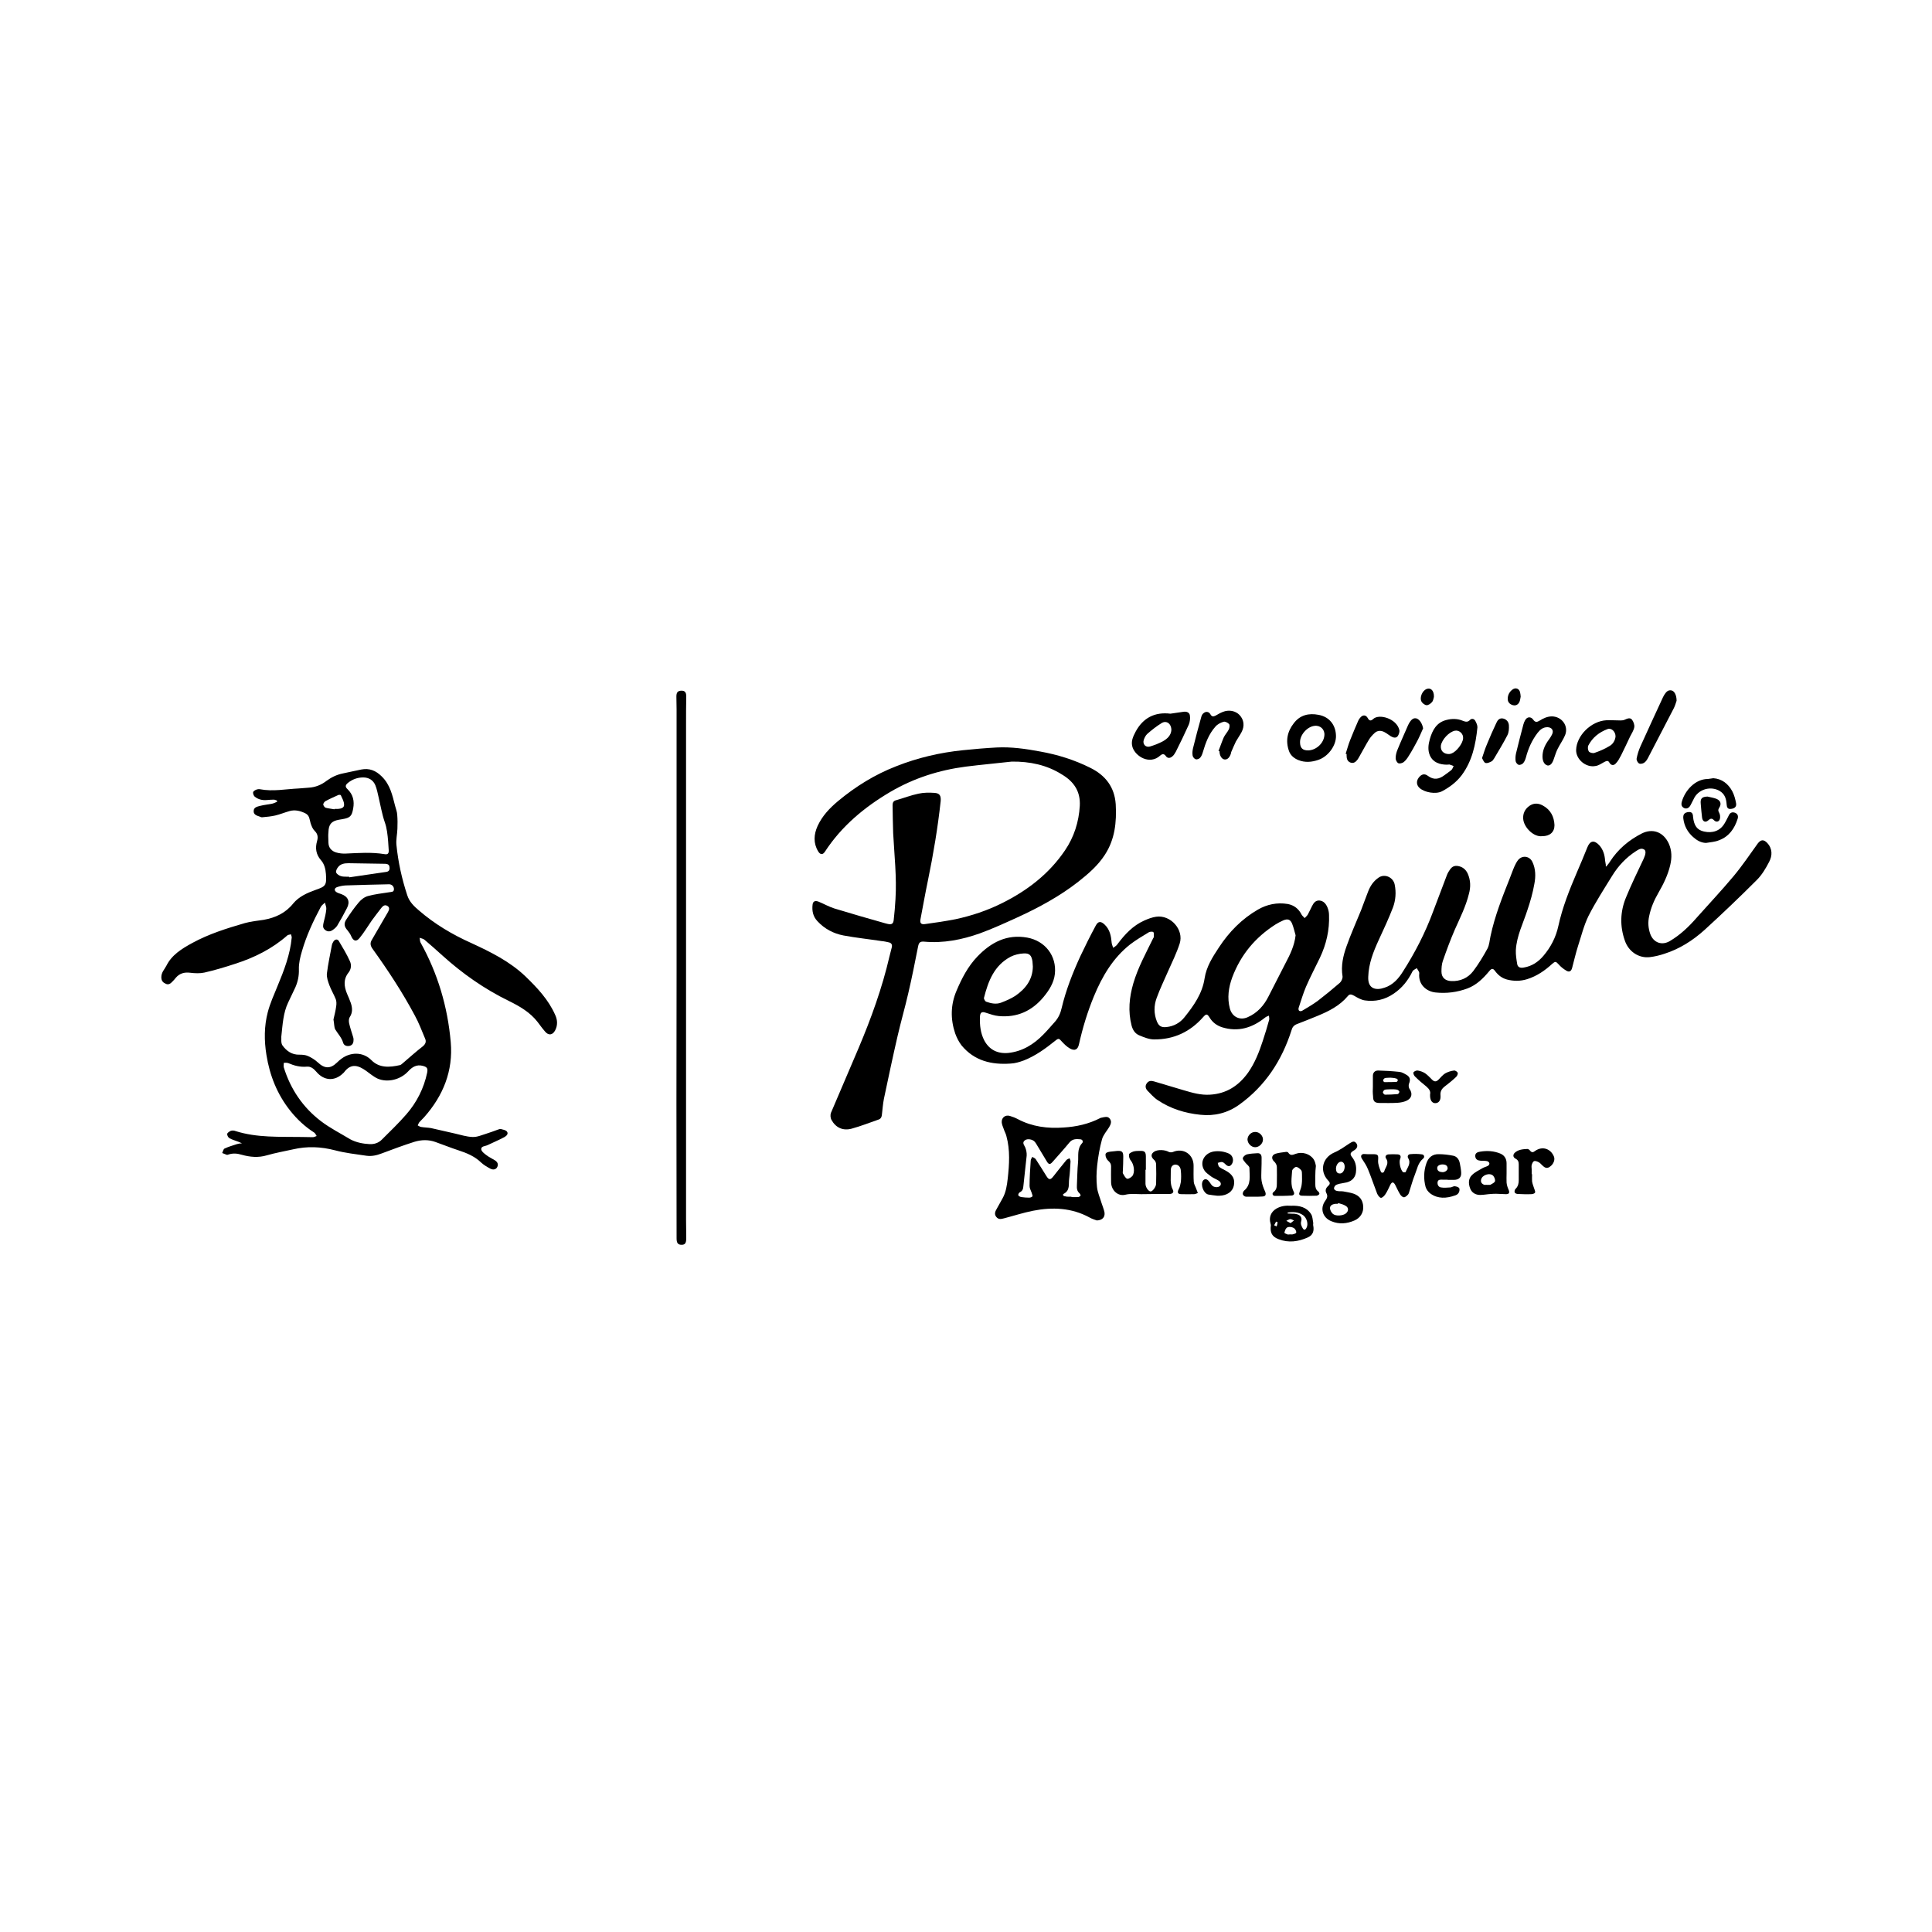 <?xml version="1.0" encoding="UTF-8"?>
<svg xmlns="http://www.w3.org/2000/svg" xmlns:xlink="http://www.w3.org/1999/xlink" version="1.1" id="Capa_1" x="0px" y="0px" width="1000px" height="1000px" viewBox="0 0 1000 1000" style="enable-background:new 0 0 1000 1000;" xml:space="preserve"> <g> <path d="M831.4,448.5c0.6-0.8,1.4-1.6,1.9-2.5c4.1-6.4,9.8-11.2,16.5-14.6c5.4-2.7,11-1,13.9,5.1c1.7,3.7,1.7,7.5,0.8,11.3 c-1.2,5.1-3.5,9.8-6.1,14.3c-2.2,3.8-3.9,7.7-4.8,12.1c-0.7,3.2-0.5,6.2,0.6,9.3c1.7,4.5,6,6,10.1,3.6c5.4-3.2,9.8-7.4,13.9-12.1 c6.4-7.2,13-14.2,19.1-21.5c4.5-5.4,8.4-11.2,12.5-16.9c1.6-2.1,3.1-2.2,4.9-0.3c2.8,3,2.7,6.6,1,9.8c-1.7,3.3-3.7,6.7-6.4,9.4 c-8.8,8.8-17.8,17.4-27,25.8c-6.1,5.5-13,9.9-20.9,12.4c-2.4,0.8-4.9,1.4-7.4,1.7c-5.8,0.7-11.1-2.9-13-8.6 c-2.6-7.4-2.4-14.8,0.5-22c2.8-6.9,6.1-13.6,9.3-20.4c1-2.2,1.3-4.1,0.2-4.7c-1.6-1-3,0.1-4.3,0.9c-5.1,3.3-9.2,7.7-12.3,12.8 c-4.2,6.8-8.6,13.6-12.2,20.7c-2.4,4.9-3.7,10.3-5.4,15.5c-1.2,3.8-2.1,7.7-3.1,11.5c-0.5,1.7-1.5,2.2-3,1.3c-1.5-0.9-2.9-2-4-3.3 c-1.4-1.5-1.7-1.6-3.3-0.2c-3.8,3.5-7.9,6.3-12.9,7.9c-3.5,1.1-7,1.1-10.5,0.2c-2.5-0.7-4.4-2.1-6-4.2c-1.2-1.7-1.9-1.7-3.2-0.1 c-3.1,3.7-6.5,7.1-11.2,8.9c-5.4,2-10.9,2.7-16.6,2.1c-4.6-0.5-9-4-8.4-9.9c0.1-0.8-0.8-1.8-1.3-2.7c-0.8,0.6-1.9,1-2.2,1.7 c-2.3,4.7-5.4,8.6-9.7,11.5c-4.5,3.1-9.6,4.3-15,3.5c-1.9-0.3-3.8-1.4-5.5-2.4c-1.3-0.7-2.3-1.1-3.3,0.2c-4.2,5-9.8,7.8-15.6,10.2 c-3.6,1.5-7.2,2.9-10.8,4.3c-1.5,0.6-2.3,1.6-2.7,3.1c-5,15.7-13.6,28.9-27.1,38.6c-6,4.3-12.9,6-20.1,5.2 c-7.9-0.8-15.4-3.1-22.1-7.6c-2-1.3-3.6-3.2-5.3-4.9c-1-1.1-1.3-2.5-0.3-3.8c0.9-1.3,2.1-1.4,3.6-1c5.3,1.6,10.5,3.1,15.8,4.7 c4.4,1.3,8.7,2.5,13.3,2.2c8.5-0.5,14.8-4.6,19.7-11.4c3.5-5,5.7-10.6,7.6-16.4c1.2-3.6,2.3-7.3,3.3-10.9c0.2-0.7-0.1-1.5-0.1-2.2 c-0.7,0.3-1.4,0.5-2,1c-6.6,5.3-13.9,7.6-22.3,5c-2.7-0.9-4.9-2.5-6.4-5c-1.3-2.1-1.8-2-3.4-0.2c-6.7,7.6-15.2,11.6-25.4,11.5 c-2.5,0-5.2-1.1-7.6-2.1c-2.2-0.9-3.4-2.8-4-5.1c-1.9-7.4-1.2-14.6,0.9-21.8c2.4-8.2,6.5-15.6,10.2-23.2c0.1-0.3,0.4-0.5,0.4-0.8 c0-0.8,0.2-1.9-0.2-2.5c-0.3-0.4-1.7-0.3-2.3,0c-3.3,2-6.7,4-9.7,6.3c-8.9,7-14.5,16.5-18.8,26.9c-3.3,8-5.8,16.2-7.7,24.7 c-0.6,2.9-2.2,3.7-4.7,2.3c-1.6-0.9-3-2.3-4.2-3.6c-1.4-1.6-1.7-1.8-3.3-0.5c-5.1,4.1-10.3,7.9-16.4,10.3c-2.2,0.8-4.5,1.5-6.8,1.6 c-9.9,0.7-18.8-1.4-25.4-9.4c-1.4-1.8-2.5-4-3.3-6.2c-2.5-7.4-2.4-14.9,0.7-22.1c2.7-6.4,5.9-12.6,10.8-17.7 c7-7.3,15.2-11.7,25.8-9.8c9.3,1.7,15.3,9.5,14.3,18.8c-0.5,4.6-3,8.5-5.9,12c-6,7.2-13.7,10.7-23.2,9.8c-2.1-0.2-4.2-0.9-6.3-1.6 c-2.5-0.9-3.3-0.4-3.4,2.3c-0.1,4.1,0.3,8.2,2.3,12c2.6,4.8,6.9,6.9,12.4,6.4c7.3-0.8,13.1-4.4,18.1-9.5c2.1-2.1,4-4.4,6-6.6 c1.8-2,2.9-4.4,3.5-7.1c2.2-9.3,5.7-18.2,9.7-26.9c2.5-5.3,5.1-10.5,7.9-15.7c1.3-2.5,2.7-2.5,4.7-0.6c2.7,2.6,3.3,5.9,3.6,9.4 c0.1,0.9,0.5,1.7,0.8,2.6c0.8-0.6,1.7-1.1,2.2-1.9c3.8-5.1,8-9.6,13.8-12.2c2-0.9,4.1-1.7,6.2-2c7.5-1.1,14.5,6.7,12.2,13.9 c-1.6,4.9-3.9,9.6-6,14.3c-2,4.6-4.2,9.1-5.9,13.8c-1.5,4-1.5,8.2,0.1,12.2c1,2.4,2.3,3.2,5,2.9c3.8-0.4,7-2.2,9.3-5.1 c4.8-6,9.2-12.2,10.4-20.1c0.9-6,4.1-11,7.4-16c5.3-8.1,11.9-14.8,20.2-19.6c4.7-2.7,9.9-3.8,15.4-2.9c3.3,0.6,5.7,2.5,7.2,5.5 c0.4,0.7,1.1,1.2,1.6,1.8c0.5-0.6,1.2-1.1,1.6-1.8c0.8-1.4,1.4-2.9,2.2-4.4c0.8-1.6,1.8-3,3.8-2.9c2.2,0.2,3.4,1.7,4.2,3.6 c0.5,1.2,0.8,2.6,0.8,3.9c0.3,7.8-1.4,15.1-4.7,22.1c-2.4,5-5,9.9-7.2,15c-1.5,3.5-2.6,7.3-3.8,10.9c-0.2,0.5-0.1,1.4,0.3,1.6 c0.3,0.3,1.2,0.2,1.6-0.1c2.7-1.6,5.4-3.2,7.9-5c3.9-3,7.8-6.2,11.5-9.4c0.8-0.7,1.5-2.3,1.4-3.3c-0.9-5.5,0.3-10.7,2.1-15.7 c2.2-6.3,5-12.4,7.5-18.6c1.3-3.3,2.4-6.6,3.7-9.8c1.1-2.8,2.7-5.2,5.3-7c3.2-2.3,7.7-0.2,8.4,3.6c0.8,4,0.5,8-0.9,11.8 c-2.2,5.7-4.8,11.3-7.4,16.9c-2.8,6.1-5.2,12.2-5.4,19c-0.3,6.3,4,7.2,8.5,5.6c4.3-1.4,7.2-4.7,9.5-8.4c6.2-9.7,11.5-20,15.5-30.8 c2.4-6.3,4.8-12.6,7.2-19c0.2-0.5,0.4-1,0.7-1.5c1.1-1.8,2.1-3.6,4.7-3.3c2.6,0.3,4.4,1.8,5.4,4c1.5,3.4,1.6,6.9,0.6,10.5 c-1.6,6.5-4.6,12.4-7.3,18.5c-2.3,5.3-4.3,10.7-6.2,16.2c-0.6,1.7-0.7,3.7-0.7,5.5c0,3.1,2,4.8,5.1,4.9c4.6,0.2,8.6-1.6,11.3-5.1 c2.8-3.7,5.2-7.7,7.4-11.7c1-1.9,1.1-4.3,1.6-6.5c2.2-10.4,6.1-20.2,10-30c0.8-2,1.5-4.1,2.4-6.1c0.5-1.1,1.1-2.3,1.9-3.3 c2.2-2.6,6-2,7.4,1.1c1.7,3.6,1.7,7.5,1,11.2c-0.8,4.6-2.1,9.2-3.6,13.6c-2.2,6.9-5.6,13.4-6,20.8c-0.1,2.4,0.3,4.8,0.7,7.2 c0.3,1.8,1.8,2.1,3.4,1.8c4.2-0.7,7.5-2.9,10.2-6.1c3.8-4.5,6.4-9.5,7.7-15.4c2.1-9.7,5.8-18.9,9.7-28c1.8-4.2,3.6-8.4,5.3-12.7 c1.4-3.5,3.5-3.9,6.1-1.2c2.1,2.3,2.9,5.1,3.1,8.1c0.1,0.8,0.3,1.6,0.4,2.3C831,448.4,831.2,448.5,831.4,448.5z M670.6,484.1 c-0.6-2-1-4-1.8-6c-0.9-2.2-2.3-2.7-4.6-1.7c-1.4,0.6-2.7,1.3-4,2.1c-10.5,6.7-18,15.7-22.4,27.4c-1.9,5.2-2.7,10.6-1.2,16.2 c1.2,4.3,5.2,6.2,9.2,4.4c5-2.2,8.4-6,10.8-10.8c2.9-5.7,5.9-11.5,8.8-17.2C667.8,494,670,489.4,670.6,484.1z M534.6,500.3 c-0.1-0.9-0.1-1.8-0.2-2.7c-0.5-3.1-1.5-4.3-4.6-4.1c-2.3,0.1-4.7,0.7-6.7,1.7c-8.5,4.5-11.6,12.6-13.8,21.3 c-0.1,0.6,0.6,1.8,1.2,2c2.5,0.9,5.1,1.4,7.6,0.5c2.6-1,5.2-2.1,7.5-3.6C530.8,511.8,534.5,507.1,534.6,500.3z"></path> <path d="M125,591.7c-0.6-0.3-1.2-0.6-1.8-0.8c-1.5-0.6-3.1-1-4.5-1.8c-0.6-0.4-1.2-1.5-1.1-2.2c0.1-0.6,1.2-1.3,1.9-1.6 c0.7-0.2,1.6-0.2,2.3,0.1c11.3,3.6,22.9,2.9,34.5,3.1c1.9,0,3.7,0.1,5.6,0.1c0.7,0,1.3-0.4,2-0.6c-0.4-0.6-0.7-1.4-1.3-1.8 c-4.7-3-8.8-6.8-12.3-11.2c-6.8-8.5-10.7-18.3-12.4-29c-1.2-7.4-1.2-14.9,0.7-22.1c1.2-4.6,3.2-9,5-13.4c3.4-8.2,6.6-16.4,7.4-25.3 c0-0.5-0.3-1.1-0.4-1.6c-0.6,0.2-1.4,0.2-1.8,0.5c-7.9,7-17.2,11.6-27.2,14.8c-5.2,1.7-10.5,3.3-15.8,4.5c-2.3,0.5-4.9,0.4-7.3,0.1 c-3.1-0.4-5.6,0.3-7.6,2.7c-0.5,0.7-1.1,1.3-1.7,1.9c-0.9,1-2,1.8-3.4,1.1c-1.4-0.6-2.3-1.5-2.3-3.4c0-2.5,1.6-4,2.6-5.9 c2.8-5.7,8.1-8.9,13.4-11.8c8.6-4.7,17.9-7.6,27.2-10.3c3.2-0.9,6.5-1.2,9.8-1.7c6.1-1.1,11.3-3.5,15.3-8.5 c2.9-3.5,7.1-5.4,11.3-6.9c5.5-1.9,6-2.4,5.6-8.3c-0.2-2.6-0.8-5.2-2.6-7.2c-2.6-3-3-6.3-2-9.8c0.6-2.1,0.4-3.8-1.3-5.4 c-1-1-1.5-2.4-2-3.8c-0.6-1.9-0.5-4.1-2.7-5.2c-2.6-1.3-5.4-2-8.2-1.2c-2.5,0.7-4.9,1.7-7.4,2.3c-2.2,0.5-4.4,0.7-6.6,0.9 c-0.5,0.1-1-0.1-1.4-0.3c-1.5-0.5-3.3-1-3.2-2.9c0-2,1.9-2.3,3.4-2.7c2-0.5,4.1-0.7,6.1-1.1c0.9-0.2,1.7-0.6,2.6-1 c0-0.2,0-0.4,0-0.6c-0.6-0.2-1.1-0.5-1.7-0.5c-1.2,0-2.4,0.1-3.6,0.2c-2.3,0.2-4.5-0.3-6.3-1.8c-0.5-0.5-0.9-1.5-0.8-2.2 c0.1-0.6,1-1.1,1.7-1.4c0.5-0.2,1.2-0.3,1.8-0.2c6.8,1.3,13.5-0.1,20.2-0.4c1.7-0.1,3.4-0.3,5.1-0.4c3.5-0.2,6.6-1.5,9.3-3.6 c2.6-1.9,5.4-3.2,8.5-3.8c3.1-0.6,6.2-1.4,9.4-2c4.2-0.8,7.5,0.5,10.6,3.6c4.4,4.3,5.5,9.8,6.9,15.2c0.4,1.5,1,3,1.1,4.6 c0.2,2.4,0.2,4.9,0.1,7.3c-0.1,2.8-0.8,5.7-0.5,8.4c0.9,8.9,2.8,17.5,5.6,26c1.1,3.4,3.5,5.7,6.1,7.9c8.1,7,17.2,12.4,27,16.8 c10,4.6,19.9,9.5,28,17.2c6.1,5.9,12,12.1,15.5,20.1c1.2,2.6,1.3,5.4-0.1,8c-1.3,2.4-3.4,2.7-5.2,0.5c-1.4-1.6-2.6-3.3-3.9-5 c-3.9-5-9.3-8.1-14.8-10.8c-12.7-6.2-24.1-14.2-34.6-23.7c-3-2.7-6-5.4-9.1-8c-0.6-0.5-1.6-0.7-2.5-1c0.2,0.8,0.1,1.8,0.5,2.5 c8.9,16,14,33.2,15.6,51.5c1.3,14.9-3.9,27.7-13.7,38.8c-0.8,0.9-1.7,1.7-2.5,2.6c-0.4,0.5-0.6,1.1-0.9,1.7 c0.6,0.3,1.1,0.7,1.7,0.8c1.7,0.3,3.5,0.3,5.2,0.6c4.1,0.9,8.2,1.9,12.3,2.8c3.1,0.7,6.1,1.7,9.2,1.8c2.4,0.1,4.8-1,7.1-1.7 c2-0.6,4-1.4,6-2.1c0.5-0.2,1.1-0.4,1.6-0.3c1.1,0.3,2.5,0.5,3.1,1.3c0.9,1.2-0.3,2.3-1.4,2.9c-2.8,1.5-5.7,2.7-8.6,4.1 c-1.2,0.6-3.5,0.5-3.3,2.2c0.1,1.1,1.7,2.3,2.8,3.1c1.3,1,2.9,1.7,4.3,2.6c1.2,0.8,1.9,1.9,1.2,3.4c-0.6,1.3-2.1,1.7-3.6,0.9 c-1.7-0.9-3.4-1.9-4.8-3.2c-3.3-3.2-7.4-4.9-11.7-6.3c-4-1.3-7.9-2.9-11.9-4.3c-3.6-1.3-7.3-1.2-10.9-0.1c-5.7,1.8-11.3,3.9-16.9,6 c-2.6,1-5.2,1.6-8,1.2c-5.4-0.8-10.9-1.4-16.2-2.8c-7.3-1.9-14.4-2.2-21.7-0.5c-4.5,1-9.1,1.8-13.6,3.1c-4.4,1.3-8.7,0.9-13-0.3 c-2.3-0.7-4.6-0.9-6.9-0.1c-0.3,0.1-0.6,0.2-0.9,0.1c-0.8-0.3-1.6-0.6-2.3-0.9c0.4-0.8,0.6-2,1.2-2.3c2.1-1,4.3-1.6,6.4-2.3 c0.7-0.2,1.4-0.3,2-0.4C124.9,592.1,125,591.9,125,591.7z M145.6,536.6c0.1,1-0.3,3.2,0.6,4.5c2.1,2.9,4.9,4.9,8.8,4.8 c1.5,0,3.1,0.1,4.4,0.7c1.8,0.8,3.6,1.9,5.1,3.3c3.5,3.3,6.5,3.4,9.9,0.1c0.8-0.8,1.7-1.6,2.6-2.2c4.3-3.1,10.7-3.6,15.2,0.9 c4.1,4.2,9.5,3.8,14.8,2.6c0.5-0.1,1-0.6,1.5-1c3.4-2.9,6.7-5.9,10.2-8.6c1.5-1.2,2.1-2.5,1.3-4.2c-1.7-4-3.2-8.1-5.3-11.9 c-6.4-12-13.9-23.4-21.8-34.4c-1.2-1.6-1.5-3.1-0.4-4.8c0.4-0.6,0.7-1.3,1.1-1.9c2.4-4.1,4.8-8.2,7.2-12.4c0.6-1.1,1.1-2.4-0.3-3.2 c-1.3-0.8-2.3,0-3.1,1c-1.7,2.2-3.4,4.4-5,6.6c-2.1,3-3.9,6.1-6.2,8.9c-1.7,2.2-3.3,1.8-4.4-0.8c-0.4-1-1.1-2-1.8-2.9 c-1.9-2.1-2.2-3.7-0.6-6c1.9-2.9,3.9-5.8,6.2-8.5c1.2-1.5,3-2.9,4.8-3.4c3.6-1,7.4-1.4,11.2-2c1.1-0.2,2.3,0,2.3-1.6 c0-1.4-1.1-2.5-2.5-2.5c-7.5,0.2-15.1,0.3-22.6,0.6c-1.5,0.1-3,0.4-4.4,0.9c-1.4,0.5-1.5,1.8-0.2,2.6c0.8,0.5,1.7,0.7,2.5,1 c3.5,1.3,4.6,3.9,2.9,7.2c-1.6,3.1-3.3,6.2-5.1,9.2c-0.6,0.9-1.6,1.7-2.5,2.3c-1.3,0.8-2.6,0.8-3.9-0.3c-1.2-1.1-0.9-2.3-0.6-3.7 c0.6-2.3,1.2-4.7,1.4-7c0.1-1-0.5-2.2-0.7-3.3c-0.8,0.8-1.8,1.4-2.2,2.3c-3.9,7.3-7.4,14.8-9.7,22.8c-0.9,3-1.7,6.3-1.6,9.4 c0.1,3.3-0.5,6.3-1.8,9.3c-1.2,2.7-2.6,5.3-3.8,8C146.6,524.3,146.3,530.1,145.6,536.6z M191.3,592.2c2.4,0.1,4.6-0.6,6.3-2.3 c4.3-4.3,8.7-8.5,12.7-13.1c5.4-6.2,9.1-13.5,10.8-21.6c0.4-2.2,0-2.9-2.2-3.5c-3.3-0.9-5.6,0.6-7.7,2.9 c-3.9,4.2-10.5,5.9-15.7,3.7c-2.2-1-4.1-2.7-6.1-4.1c-3.7-2.6-7.6-4.2-11.3,0.8c-0.1,0.1-0.2,0.3-0.4,0.4c-4.4,4.4-10,4.1-14-0.7 c-1.3-1.5-2.8-2.8-4.9-2.6c-3.4,0.3-6.5-0.5-9.5-1.8c-0.7-0.3-1.6-0.2-2.4-0.2c0,0.8-0.2,1.7,0,2.4c3.5,11.3,9.9,20.7,19.2,27.8 c4.7,3.6,10.1,6.3,15.2,9.4C184.5,591.4,187.9,592,191.3,592.2z M169.9,432.9C170,432.9,170,432.9,169.9,432.9 c0.1,1.1,0,2.3,0.1,3.4c0.1,2.5,1.6,4.2,3.9,4.9c1.6,0.5,3.5,0.7,5.2,0.6c6.6-0.3,13.3-0.8,19.9,0.3c1.7,0.3,2.3-0.3,2.2-2.1 c-0.1-1.5-0.2-3-0.3-4.5c-0.3-3.4-0.6-6.8-1.8-10.1c-1.4-4.1-2.1-8.4-3.1-12.6c-0.5-2.1-0.9-4.3-1.7-6.3c-1.1-2.7-3.4-4.1-6.3-4.1 c-3,0-5.7,1-8,2.9c-1.3,1.1-1.4,2-0.1,3.2c2.9,2.8,3.6,6.2,2.9,10c-0.7,4-1.6,4.8-5.6,5.5c-0.6,0.1-1.2,0.2-1.8,0.3 c-3.9,0.7-5.3,2.4-5.4,6.4C169.9,431.6,169.9,432.2,169.9,432.9z M180.7,453.8c0,0.1,0,0.2,0.1,0.3c6.4-0.9,12.8-1.9,19.1-2.8 c1.5-0.2,1.9-1.2,1.7-2.5c-0.1-1.3-1-1.6-2.1-1.7c-6.4-0.1-12.8-0.2-19.1-0.3c-2.1,0-4.1,0.3-5.4,2c-0.6,0.7-1.3,2.1-1,2.8 c0.3,0.8,1.5,1.6,2.5,1.9C177.8,453.9,179.3,453.7,180.7,453.8z M173.1,418.9c0-0.1,0-0.1,0-0.2c0.6,0,1.2,0,1.8,0 c1.6-0.1,3.3-0.6,3.2-2.2c0-1.7-1-3.3-1.7-4.9c-0.1-0.2-1-0.3-1.3-0.1c-2.2,1-4.5,2-6.7,3.2c-0.5,0.3-1.1,1.2-1.1,1.7 c0.1,0.6,0.7,1.5,1.3,1.7C170.1,418.5,171.6,418.6,173.1,418.9z"></path> <path d="M523.7,394.2c-7.9,0.9-15.9,1.6-23.8,2.6c-13.9,1.8-27,6-39.1,13.1c-13.4,7.9-25.2,17.7-33.8,30.9 c-1.1,1.7-2.4,1.7-3.5-0.1c-2.6-4.3-2.3-8.8-0.3-13.2c2.4-5.2,6.2-9.2,10.5-12.8c9.1-7.6,19.1-13.8,30.2-18.1 c11.1-4.4,22.7-7.1,34.6-8.3c5.8-0.6,11.6-1.1,17.3-1.4c7.7-0.4,15.2,0.7,22.7,2.1c8.9,1.6,17.6,4.3,25.8,8.4 c7.9,3.9,12.6,10,13.2,18.9c0.5,9.2-0.4,18.1-5.6,26.1c-3.6,5.6-8.6,9.9-13.8,14c-9.6,7.5-20.3,13.3-31.4,18.4 c-6.4,2.9-12.9,5.9-19.5,8.3c-9.3,3.3-18.9,5.2-28.8,4.3c-2.2-0.2-2.8,0.5-3.2,2.5c-1.6,8.1-3.2,16.2-5.1,24.3 c-1.7,7.4-3.8,14.6-5.5,22c-2.5,10.8-4.8,21.7-7.1,32.6c-0.5,2.6-0.7,5.3-1,7.9c-0.1,1.3-0.5,2.4-1.8,2.8 c-4.6,1.6-9.2,3.4-13.9,4.7c-4.5,1.2-8.2-0.5-10.4-4.5c-0.6-1-0.7-2.7-0.3-3.7c4.7-11.2,9.6-22.3,14.3-33.5 c6.5-15.4,12.2-31.1,16-47.5c0.4-1.6,0.8-3.2,1.2-4.7c0.3-1.3-0.2-2.2-1.4-2.5c-1.3-0.3-2.6-0.6-3.9-0.7c-6.6-1-13.2-1.7-19.7-2.9 c-5.2-1-9.8-3.4-13.5-7.4c-2.3-2.4-2.9-5.4-2.5-8.6c0.2-1.7,1.3-2.2,3.1-1.5c2.7,1.1,5.3,2.6,8.1,3.5c8.8,2.7,17.6,5.2,26.4,7.7 c0.4,0.1,0.8,0.2,1.2,0.3c2.1,0.5,3,0,3.2-2.2c0.4-3.5,0.7-7.1,0.9-10.6c0.7-11.4-0.6-22.8-1.2-34.2c-0.2-4.8-0.2-9.7-0.3-14.5 c0-1.3,0.5-2.2,1.8-2.5c3.9-1.1,7.7-2.6,11.6-3.4c2.7-0.6,5.6-0.6,8.4-0.4c2.6,0.2,3.3,1.5,3.1,4.2c-1.5,13.8-3.8,27.5-6.6,41.1 c-1.4,6.7-2.6,13.5-3.9,20.3c-0.3,1.8,0.4,2.6,2.4,2.3c5.3-0.7,10.5-1.5,15.7-2.5c8.4-1.8,16.5-4.5,24.3-8.4 c13-6.5,24.2-15.1,32.4-27.2c4.7-6.9,7.2-14.7,7.7-23.1c0.4-7.4-3-12.5-9.2-16.2C541.8,395.9,533,394.1,523.7,394.2z"></path> <path d="M567.7,631.7c-0.8-0.3-2.3-0.7-3.7-1.5c-9.3-5.1-19.3-5.5-29.4-3.5c-5,1-9.9,2.6-14.9,3.9c-1.5,0.4-2.9,0.7-4-0.7 c-1.2-1.4-0.6-2.9,0.2-4.2c1-1.8,2-3.6,3-5.4c1.8-3.2,2.3-6.8,2.7-10.3c0.8-7.3,1.3-14.7-0.7-22c-0.3-1.3-1-2.4-1.4-3.7 c-0.4-1.1-0.9-2.2-1-3.3c-0.2-2.5,1.8-4.1,4.2-3.4c1.4,0.4,2.9,1,4.2,1.7c7.4,3.9,15.4,4.9,23.6,4.3c6.6-0.4,13-1.8,19-4.9 c0.2-0.1,0.4-0.2,0.7-0.2c1.5-0.3,3.1-0.9,4.2,0.5c1.2,1.5,0.5,3-0.3,4.4c-1.3,2.1-3.1,4.1-3.7,6.3c-1.2,4.4-2,8.9-2.5,13.5 c-0.4,3.7-0.5,7.5-0.1,11.2c0.3,2.8,1.5,5.4,2.3,8.1c0.5,1.7,1.3,3.4,1.6,5.1C572,630.1,570.5,631.6,567.7,631.7z M554.6,619.4 c0,0.1,0,0.2,0,0.2c1.1,0,2.3,0.1,3.4,0c0.5,0,1-0.4,1.3-0.7c0.1-0.2-0.2-0.9-0.5-1.2c-1.3-1.1-1.5-2.5-1.4-4.1 c0.2-4,0.2-8.1,0.6-12.1c0.3-3.3-0.6-6.9,2.1-9.8c0.7-0.7,0.3-1.9-0.9-2c-2.1-0.2-4.1-0.3-5.7,1.7c-2.8,3.4-5.8,6.7-8.7,10 c-1.3,1.5-2,1.4-3-0.3c-1.6-2.6-3.1-5.2-4.7-7.8c-0.5-0.8-0.9-1.6-1.5-2.3c-1.1-1.3-3.8-1.8-5.1-0.8c-1.7,1.3-0.3,2.5,0.2,3.8 c0.5,1.3,0.8,2.8,0.7,4.2c-0.5,5.2-1.2,10.4-1.7,15.7c-0.1,1.4-0.4,2.5-1.8,3.2c-0.5,0.2-1,1.1-0.8,1.6c0.1,0.4,1,0.8,1.5,0.9 c1.4,0.2,2.8,0.3,4.1,0.3c0.6,0,1.5-0.3,1.7-0.7c0.2-0.4-0.3-1.2-0.4-1.8c-0.4-1.2-1.1-2.3-1.1-3.5c0-4.4,0.3-8.8,0.6-13.2 c0-0.6,0.5-1.2,0.8-1.9c0.6,0.4,1.4,0.6,1.8,1.2c1.9,2.9,3.7,5.8,5.5,8.7c1.3,2.1,2.1,2.1,3.6,0.2c2.2-2.8,4.5-5.7,6.8-8.5 c0.4-0.4,1.1-0.6,1.6-0.9c0.2,0.6,0.6,1.2,0.5,1.8c-0.2,3-0.3,5.9-0.7,8.8c-0.4,2.8,0.6,6-2.8,7.8c-0.9,0.5-0.1,1.3,0.7,1.3 C552.2,619.5,553.4,619.4,554.6,619.4z"></path> <path d="M350.2,500.8c0-44.5,0-89,0-133.6c0-2.2-0.1-4.5-0.1-6.7c0-2.1,0.7-3,2.7-3c1.7,0,2.4,0.9,2.4,2.9 c-0.1,4.8-0.1,9.7-0.1,14.5c0,85.5,0,170.9,0,256.4c0,3.2,0.1,6.4,0.1,9.6c0,2.5-0.6,3.4-2.4,3.4c-1.9,0-2.6-0.9-2.6-3.3 C350.1,594.3,350.1,547.5,350.2,500.8C350.1,500.8,350.2,500.8,350.2,500.8z"></path> <path d="M592.9,605.5c0,2.4,0,4.8,0,7.2c0,1.8,1.5,3.9,2.6,4c1,0.1,2.9-2.4,2.9-4c0.1-3.4,0.1-6.8,0-10.1c0-0.8-0.5-1.9-1.2-2.4 c-1.5-1.4-1.6-2.9,0.2-4.1c1.8-1.2,5.6-1,7.5,0.1c0.5,0.3,1.5,0.3,2.1,0.1c5.5-2.4,10.9,1.2,10.8,7.2c0,2.8-0.1,5.6,0.1,8.3 c0.1,1.2,0.9,2.4,1.3,3.6c0.3,0.7,0.5,1.4,0.8,2.1c-0.6,0.2-1.3,0.6-1.9,0.6c-2.2,0.1-4.3,0-6.5,0c-2,0-2.4-0.8-1.5-2.6 c0.6-1.1,0.9-2.5,1.1-3.7c0.2-1.9,0.2-3.9,0-5.8c-0.1-2-1.3-3.2-2.8-3.2c-1.5,0-2.5,1.2-2.4,3.2c0.1,3.3-0.6,6.8,1.1,9.9 c0.6,1.2-0.2,2.1-1.8,2.1c-2.1,0.1-4.1,0-6.2,0c-2.8,0-5.6,0.1-8.4,0.1c-2.8,0-5.5-0.4-8.3,0.3c-3.8,0.9-7.2-2.3-7.3-6.4 c-0.1-2.8,0-5.6,0-8.3c0-1.3-0.5-2-1.5-2.9c-0.8-0.7-1.4-2-1.4-3c-0.1-1.3,1.3-1.5,2.4-1.7c1.3-0.1,2.5-0.3,3.8-0.4 c2.4-0.1,3,0.5,3,3c0,2.4-0.1,4.8-0.2,7.2c0,0.5-0.2,1.2,0.1,1.6c0.6,1,1.2,2.3,2.1,2.6c0.7,0.2,2.1-0.7,2.7-1.4 c1.5-2,0.8-6.1-0.8-8c-0.7-0.8-1.1-2.2-0.9-3.2c0.1-0.6,1.4-1.2,2.3-1.5c1.1-0.3,2.3-0.3,3.4-0.3c2.4-0.1,3,0.6,3,3 c0,2.2,0,4.5,0,6.7C593,605.5,593,605.5,592.9,605.5z"></path> <path d="M748.7,395.8c-3.4-0.1-6.9-1-8.6-4.8c-1.2-2.8-0.8-5.7,0-8.5c1.3-4.5,3.4-8.5,8.4-9.8c2.9-0.8,5.9-0.8,8.7,0.4 c1.3,0.5,2.5,0.8,3.6-0.4c0.9-1,2.2-0.7,2.8,0.4c0.6,1.1,1.2,2.4,1.1,3.5c-0.9,8.8-2.7,17.3-8.1,24.6c-2.7,3.6-6.3,6.3-10.3,8.4 c-3.2,1.6-9,0.6-11.6-1.8c-1.5-1.4-1.7-3.4-0.5-5.1c1.4-2,3.1-2.5,4.9-1.1c3.1,2.3,5.8,1.7,8.6-0.4c1.2-0.9,2.4-1.7,3.5-2.6 c0.6-0.5,0.8-1.4,1.2-2.1c-0.7-0.3-1.5-0.6-2.2-0.8C749.9,395.7,749.5,395.8,748.7,395.8z M750,390.3c0.2,0,0.8-0.1,1.3-0.3 c2.5-0.9,5.9-5.2,6-7.9c0.2-2.3-2-4.3-4.2-3.9c-3.1,0.6-6.8,4.6-7.3,7.7C745.5,388.5,747.1,390.3,750,390.3z"></path> <path d="M694.9,616.6c1.9,0.4,3.8,0.6,5.6,1.2c3.2,1.1,4.9,3.3,5.1,6.7c0.2,3.1-1.5,5.9-4.5,7.2c-3.9,1.7-7.9,2.1-12,0.4 c-4.5-1.8-6-6.6-3.2-10.5c1-1.4,1.5-2.5,0.6-4.1c-0.7-1.4-0.2-2.6,0.9-3.6c1.1-1,1.2-1.7,0.1-2.8c-4.7-5-3.1-11.9,3.2-14.6 c2.8-1.2,5.4-3.1,8-4.8c1.2-0.7,2.2-1.4,3.3,0c0.9,1.2,0.6,2.5-0.8,3.5c-0.2,0.2-0.5,0.3-0.8,0.5c-1.6,1.1-1.7,1.7-0.6,3.2 c1.7,2.1,2.3,4.5,2.1,7.1c-0.1,3.1-1.8,5.2-4.8,6c-1.2,0.3-2.5,0.4-3.7,0.7c-0.7,0.2-1.6,0.4-2.1,0.8c-0.5,0.4-0.9,1.2-0.8,1.8 c0.1,0.4,0.8,1,1.4,1.1c0.9,0.2,1.8,0.2,2.7,0.2C694.9,616.8,694.9,616.7,694.9,616.6z M692.6,622.7c0,0.1-0.1,0.2-0.1,0.4 c-0.5,0-1,0-1.4,0c-1.4,0.2-2.7,0.8-2.7,2.2c0,1,0.7,2.3,1.5,3c1.5,1.3,5.3,1,6.8-0.3c1.4-1.2,1.4-2.9-0.1-3.8 C695.4,623.4,694,623.1,692.6,622.7z M696,603.9c0-1.6-0.8-2.6-1.9-2.6c-1.4,0-2.7,1.9-2.6,3.8c0.1,1.3,0.5,2.3,2,2.3 C694.8,607.5,696,605.8,696,603.9z"></path> <path d="M605.8,369.4c2.3-0.3,4.6-0.7,6.9-1c1.6-0.2,3,0.4,3.2,2c0.2,1.5,0,3.3-0.6,4.7c-2.1,4.7-4.4,9.4-6.7,14 c-0.5,0.9-1.1,1.9-1.9,2.5c-1.1,0.9-2.4,1-3.3-0.3c-0.9-1.3-1.9-1.1-2.9-0.2c-5.4,4.9-12.7,0.5-14.3-4.3c-1-3,0.3-5.6,1.6-8.1 C591.6,371.6,597.7,368.4,605.8,369.4z M606.3,377.9c0-3.4-2.6-5.2-5.1-3.6c-2.6,1.6-5,3.5-7.3,5.5c-0.9,0.8-1.5,2-1.9,3.2 c-0.7,2.2,1,4,3.2,3.4c2.3-0.7,4.6-1.6,6.7-2.7C604.2,382.4,606.1,380.6,606.3,377.9z"></path> <path d="M815.8,388.2c0.2-7.5,7.8-15,15.7-15.4c2.5-0.1,4.9,0.1,7.4,0.1c0.7,0,1.5-0.1,2.1-0.4c1.3-0.6,2.8-1.2,3.7,0 c0.8,1,1.4,2.7,1.2,3.9c-0.3,1.7-1.4,3.3-2.2,4.9c-1.5,3.2-3,6.4-4.6,9.6c-0.8,1.5-1.6,3.1-2.8,4.3c-1,1.1-2.4,1.1-3.3-0.5 c-0.7-1.3-1.6-0.8-2.6-0.3c-1.5,0.8-3,1.9-4.7,2.1C820.8,397.4,815.7,393,815.8,388.2z M836.2,381.2c0-2.6-2.2-4.6-4.2-3.8 c-4.3,1.6-7.8,4.4-9.9,8.5c-0.4,0.8-0.2,2.4,0.3,3.1c0.5,0.6,2.1,1,2.9,0.7c2.6-0.9,5.2-2,7.5-3.4 C834.8,385.3,836,383.3,836.2,381.2z"></path> <path d="M709.1,597.4c0.4,0,0.8,0,1.3,0c3,0,3.1,0.4,2.9,3.3c-0.1,1.9,0.7,3.9,1.4,5.7c0.4,1,1.6,0.6,1.8-0.2 c0.6-2.1,2.7-4,0.9-6.6c-0.7-1.1,0.1-2,1.3-2.1c1.6-0.1,3.1-0.1,4.7,0c1.5,0.1,1.9,1,1.3,2.4c-0.7,1.6,0.2,5.7,1.5,6.8 c0.3,0.2,1.4,0.1,1.4-0.1c0.8-2.3,2.9-4.3,1.3-7.1c-0.6-1-0.1-2,1-2.1c2-0.2,4.1-0.2,6.1,0.1c1.1,0.1,1.6,1.4,0.6,2.2 c-2.7,2.2-3.1,5.5-4.3,8.4c-1.1,2.7-1.8,5.5-2.7,8.2c-0.2,0.7-0.4,1.5-0.8,2c-0.6,0.6-1.4,1.4-2.1,1.4c-0.7,0-1.6-0.8-2-1.5 c-1-1.6-1.7-3.3-2.6-5c-0.9-1.6-1.7-1.5-2.5,0.1c-0.8,1.6-1.5,3.3-2.5,4.8c-0.5,0.8-1.6,1.9-2.3,1.9c-0.8-0.1-1.6-1.3-2-2.2 c-1.6-4.1-3-8.4-4.7-12.5c-0.8-2-2-3.8-3.2-5.6c-0.7-1.1-0.5-2.2,0.9-2.4C706.9,597.3,708,597.5,709.1,597.4 C709.1,597.4,709.1,597.4,709.1,597.4z"></path> <path d="M680.8,608.5c0,1.5,0,3,0,4.5c0,1.5,0.2,2.7,1.5,3.7c0.4,0.3,0.7,1.1,0.6,1.3c-0.2,0.4-0.9,0.8-1.4,0.9 c-2.5,0.1-5.1,0.1-7.6,0c-1.5-0.1-1.7-0.8-1.2-2c0.5-1.4,1-2.8,1.1-4.2c0.2-1.5,0.1-3.1,0.1-4.7c0-0.8,0-1.8-0.4-2.3 c-0.7-0.8-1.8-1.7-2.6-1.7c-0.7,0-2,1.2-2.1,2c-0.2,3.6-1,7.3,0.8,10.8c0.6,1.1,0.1,1.9-1,2c-2.9,0.2-5.8,0.2-8.7,0.2 c-1.2,0-1.7-1.3-0.7-2c1.6-1.2,1.7-2.8,1.7-4.5c0-2.8,0.1-5.7,0-8.5c0-0.9-0.6-2-1.2-2.6c-1.7-1.4-1.7-3.4,0.4-4.2 c1.8-0.6,3.8-0.7,5.7-1c0.3,0,0.8,0.1,1,0.4c1.1,1.7,2.3,1.2,3.9,0.6c3.3-1.2,7.3,0,9.2,2.8c0.7,1,1,2.3,1.2,3.5 C680.9,605.1,680.8,606.8,680.8,608.5C680.8,608.5,680.8,608.5,680.8,608.5z"></path> <path d="M691.5,380.9c0.1,5.1-4.1,10.7-9.1,12.4c-3.5,1.2-6.9,1.5-10.4,0.1c-2.2-0.9-4-2.4-4.8-4.6c-1.9-5.3-0.9-10.2,2.5-14.5 c3.2-4.2,7.7-5.3,12.8-4.3C688,371,691.4,375.2,691.5,380.9z M672.9,384.2c0,3,1.4,4.3,4.4,4.2c4.1-0.2,7.9-3.8,8.2-7.8 c0.3-3-2.1-5.3-5.1-4.9C676.6,376.1,672.8,380.4,672.9,384.2z"></path> <path d="M630.7,388.7c0.9-2.3,1.7-4.7,2.7-7c0.7-1.5,1.9-2.7,2.6-4.1c0.4-0.8,0.6-2.2,0.2-2.8c-0.6-0.7-2.1-1.5-2.9-1.2 c-1.5,0.4-3.2,1.3-4.2,2.5c-3.4,3.8-5.1,8.4-6.5,13.2c-0.3,1-0.7,2.1-1.4,2.9c-0.5,0.6-1.7,1-2.3,0.8c-0.7-0.2-1.5-1.2-1.6-1.9 c-0.2-1.2-0.1-2.5,0.2-3.8c1.3-5.4,2.8-10.9,4.3-16.3c0.2-0.7,0.6-1.5,1.2-1.9c1.2-1,2.7-0.8,3.5,0.6c0.7,1.3,1.5,1.3,2.7,0.7 c1.2-0.7,2.4-1.4,3.7-1.9c3.1-1.3,6.6-0.6,8.7,1.6c2.3,2.5,2.7,5.7,1,8.9c-0.9,1.7-2,3.2-2.9,4.8c-0.9,1.8-1.6,3.6-2.4,5.4 c-0.1,0.2-0.1,0.4-0.1,0.5c-0.6,2.3-1.9,3.6-3.4,3.4c-1.5-0.2-2.6-2.1-2.6-4.3C631,388.8,630.8,388.8,630.7,388.7z"></path> <path d="M798.4,391.6c0-2.9,1-5.4,2.6-7.8c0.9-1.2,1.8-2.5,2.4-3.8c0.9-1.9-0.2-3.5-2.3-3.6c-2.4-0.1-4,1.3-5.3,3 c-2.9,3.8-4.8,8.1-6,12.7c-0.3,1-0.7,2.1-1.4,2.9c-0.5,0.6-1.6,1-2.3,0.9c-0.7-0.2-1.5-1.2-1.6-1.9c-0.2-1.3-0.1-2.8,0.2-4.1 c1.2-5,2.5-10,3.8-14.9c0.2-0.8,0.5-1.5,0.9-2.2c1-1.9,3-2,4.2-0.3c1,1.5,2,1.3,3.3,0.5c1.9-1.2,4-2.2,6.4-2.2 c5.1,0.1,8.7,4.9,6.8,9.7c-1,2.4-2.6,4.6-3.8,7c-0.8,1.5-1.3,3.2-1.9,4.9c0,0.1-0.1,0.2-0.1,0.3c-0.8,2.5-1.9,3.7-3.3,3.5 C799.4,395.8,798.4,394.1,798.4,391.6z"></path> <path d="M779.8,607.4c0,1.6-0.1,3.1,0,4.7c0.1,1.2,0.5,2.5,1,3.6c0.7,1.6,0.4,2.4-1.3,2.4c-1.7,0-3.4-0.2-5-0.2 c-0.9,0-1.9,0-2.8,0.1c-1.9,0.1-3.7,0.5-5.6,0.5c-2.4,0-4.4-1.2-5.2-3.5c-0.9-2.4-0.9-5,1-6.8c1.5-1.5,3.6-2.5,5.5-3.6 c0.9-0.5,1.9-0.7,2.8-1.2c0.4-0.2,0.8-0.9,0.7-1.3c-0.1-0.5-0.7-1-1.2-1.1c-1-0.2-2.2-0.2-3.2-0.2c-1.4-0.1-2.7-0.5-2.9-2.2 c-0.2-1.8,1.2-2.3,2.5-2.5c3.6-0.6,7.1-0.4,10.5,1c2.1,0.9,3.2,2.7,3.2,5C779.8,603.9,779.8,605.6,779.8,607.4 C779.8,607.4,779.8,607.4,779.8,607.4z M769.6,613.3c1-0.1,1.5,0.1,1.9-0.1c0.9-0.5,2.1-1.1,2.3-1.8c0.2-0.8-0.3-2.1-0.9-2.8 c-1.7-1.8-5.8-0.5-6.3,2c-0.3,1.4,0.5,2.3,1.8,2.7C768.8,613.3,769.5,613.2,769.6,613.3z"></path> <path d="M749.3,610.6c-0.9,0-1.8,0-2.7,0c-1,0-2.2-0.2-2.5,1.2c-0.2,1.3,0.4,2.6,1.7,2.8c1.6,0.3,3.3,0.1,5,0 c0.8-0.1,1.5-0.7,2.2-0.6c0.8,0.1,1.9,0.4,2.3,1c0.3,0.6,0.1,1.8-0.3,2.4c-0.4,0.7-1.2,1.2-2,1.4c-4.3,1.5-8.7,1.8-12.6-1 c-1.1-0.8-2.1-2.1-2.5-3.4c-1.1-4.1-1-8.3,0.4-12.3c1-3,3.2-4.8,6.4-4.7c2.5,0,5,0.3,7.5,0.8c1.9,0.4,3,1.9,3.4,3.9 c0.3,1.5,0.6,3.1,0.7,4.7c0.2,2.6-1.2,3.9-3.8,3.9c-1,0-2.1,0-3.1,0C749.3,610.7,749.3,610.7,749.3,610.6z M746.8,602.7 c-1.8,0-3,0.8-2.9,2c0.1,1.5,1.3,1.9,2.6,2c1.5,0.1,2.9-1,2.8-2.2C749,602.9,747.8,602.8,746.8,602.7z"></path> <path d="M668.2,624.1c4.4-0.2,8.1,0.7,10.4,4.3c0.8,1.2,0.8,2.9,1.1,4.4c0.1,0.5-0.1,1,0,1.4c0.6,2.9-0.1,5.1-2.8,6.3 c-4.9,2.2-10,2.9-15.1,0.9c-3.5-1.3-4.5-3.5-4-7.2c0-0.3-0.1-0.7-0.2-1c-0.9-3.1,0.2-5.9,3-7.6C663,624.2,665.6,623.9,668.2,624.1z M666.5,627.6c0,0.2,0,0.3,0,0.5c0.7,0,1.4,0.1,2.1,0.1c0.8,0,1.6,0,2.3,0.2c2,0.3,3.2,1.8,2.6,3.7c-0.4,1.4,0.1,2.4,0.7,3.5 c0.7,1.2,1.3,1.2,2,0c1.1-1.9,0.3-5.1-1.7-6.6C672.1,627.3,669.4,627.2,666.5,627.6z M667.8,638.9 C667.8,638.9,667.8,638.9,667.8,638.9c0.4,0,0.9,0.1,1.3,0c0.6-0.2,1.6-0.4,1.8-0.8c0.2-0.5-0.2-1.4-0.6-1.9 c-0.7-1.1-3.5-1.6-4.4-0.6c-0.6,0.6-0.9,1.6-1.1,2.5c0,0.2,1.2,0.7,1.8,0.9C666.9,639,667.4,638.9,667.8,638.9z M668,633.1 c0.7-0.5,1.2-1,1.8-1.4c-0.7-0.2-1.3-0.7-2-0.7c-0.7,0.1-1.3,0.6-2,0.9C666.5,632.3,667.1,632.6,668,633.1z M661.3,632.6 c-0.3-0.1-0.5-0.2-0.8-0.3c-0.3,0.6-0.7,1.3-1,1.9c0.4,0.2,0.9,0.4,1.3,0.6C661,634.1,661.2,633.4,661.3,632.6z"></path> <path d="M696.5,390.2c0.8-2.4,1.4-4.9,2.4-7.3c1.3-3.3,2.7-6.6,4.1-9.8c0.3-0.7,0.7-1.3,1.2-1.8c1.2-1.4,2.8-1.3,3.7,0.3 c0.8,1.5,1.6,1.7,2.8,0.6c3.1-3,12.3-0.2,13.6,5.7c0.2,1-0.3,2.4-0.9,3.2c-0.9,1.1-2.3,0.7-3.5,0c-1.1-0.7-2.1-1.5-3.2-2.1 c-1.8-1-3.7-1-5.2,0.4c-1.1,1-2.1,2.1-2.9,3.4c-1.8,2.9-3.3,5.9-5,8.8c-0.3,0.5-0.6,1.1-0.9,1.5c-0.9,1.2-2,2.2-3.7,1.6 c-1.6-0.6-2-2-2-3.5c0-0.3,0-0.6,0-0.9C696.8,390.2,696.7,390.2,696.5,390.2z"></path> <path d="M630,618.9c-1.5-0.2-3-0.3-4.5-0.6c-2.5-0.5-4.2-4.9-2.9-7.1c0.8-1.2,2.1-1.1,3.1,0.2c0.7,0.8,1.2,1.9,2,2.5 c0.7,0.5,1.8,0.7,2.7,0.5c1.8-0.5,2-2.2,0.5-3.2c-1.2-0.8-2.6-1.3-3.8-2.1c-1.3-1-2.9-2-3.7-3.3c-2.7-4.1-0.1-9,4.9-9.8 c2.7-0.4,5.3,0,7.8,1.1c2.1,1,2.8,3.8,1.3,5.7c-0.8,1-1.7,1-2.7,0.2c-0.6-0.5-1.2-1.3-2-1.5c-0.7-0.2-1.6,0.2-2.4,0.4 c0.2,0.7,0.3,1.7,0.8,2.1c1,0.8,2.2,1.3,3.3,1.9c3.7,2,5,4.5,4.2,7.9c-0.7,3.1-3.6,5-7.4,5.1c-0.4,0-0.8,0-1.3,0 C630,618.8,630,618.9,630,618.9z"></path> <path d="M793,607.9c0,1.2-0.1,2.4,0,3.6c0.2,1.3,0.7,2.5,1.1,3.7c0.2,0.7,0.7,1.6,0.4,2.1c-0.2,0.5-1.3,0.8-2,0.8 c-2.3,0.1-4.6,0-6.9-0.1c-0.6,0-1.5-0.4-1.6-0.8c-0.2-0.5,0-1.5,0.5-1.9c1.3-1.3,1.6-2.8,1.6-4.5c0-2.7,0-5.3,0-8 c0-1.4-0.3-2.4-1.7-3.1c-1.3-0.7-1.4-2-0.4-3c1.8-1.7,4.2-1.9,6.6-2c0.4,0,1,0.4,1.3,0.8c0.9,1.2,1.7,1,2.7,0.2 c3.7-2.6,8-1.2,9.7,2.9c0.7,1.7-0.2,4-2.1,5.3c-1.6,1.2-2.8,0.4-4-0.8c-0.6-0.6-1.2-1.3-1.9-1.6c-0.7-0.4-1.7-0.7-2.3-0.5 c-0.6,0.3-1,1.3-1.2,2c-0.2,0.7,0,1.6,0,2.3c0,0.7,0,1.4,0,2.2C792.9,607.9,793,607.9,793,607.9z"></path> <path d="M867.8,362.7c-0.3,0.8-0.7,2.4-1.4,3.8c-4.5,8.7-9,17.4-13.5,26c-0.5,0.9-1.1,1.8-1.9,2.3c-0.7,0.5-2,0.7-2.6,0.4 c-0.7-0.4-1.4-1.7-1.3-2.5c0.4-2.2,1.1-4.4,2-6.4c3.8-8.5,7.8-17,11.7-25.5c0.2-0.4,0.4-0.7,0.6-1.1c0.9-1.4,1.9-2.8,3.9-2.3 C866.7,357.8,867.8,359.8,867.8,362.7z"></path> <path d="M710.6,562.5c0-1.9,0-3.7,0-5.6c0-1.7,1-2.8,2.7-2.8c3.7,0.1,7.3,0.3,11,0.7c1.3,0.1,2.6,0.9,3.8,1.6 c1.8,1.1,2,2.5,1.2,4.5c-0.3,0.7-0.2,2,0.2,2.6c1.8,2.5,1.3,5-1.6,6.3c-1.4,0.6-3,0.9-4.5,1c-3.1,0.2-6.2,0.1-9.2,0.1 c-2.6,0-3.5-0.8-3.5-3.4C710.5,565.7,710.5,564.1,710.6,562.5C710.5,562.5,710.5,562.5,710.6,562.5z M720,563.8 c-1,0.1-2.1,0-3.1,0.2c-0.5,0.1-1,0.8-1.1,1.3c-0.1,0.4,0.6,1.2,1,1.3c2.2,0,4.4-0.1,6.6-0.3c0.4,0,1-0.9,0.9-1.3 c-0.1-0.4-0.8-0.9-1.2-1C722.1,563.8,721,563.8,720,563.8z M719.7,557.8c-1,0.1-1.9,0-2.8,0.2c-0.4,0.1-0.9,0.7-1,1.1 c-0.1,0.3,0.4,1,0.7,1c2.1,0,4.2,0,6.2-0.1c0.3,0,0.8-0.7,0.7-1c0-0.3-0.6-0.8-1-0.8C721.7,557.9,720.6,557.9,719.7,557.8z"></path> <path d="M798.3,432.8c-4.5,0.6-9.6-4.6-9.9-9c-0.2-2.7,0.9-5,3.1-6.6c2.2-1.6,4.6-1.6,7-0.3c4.1,2.2,5.9,5.8,6.1,10.2 C804.6,430.7,802.2,432.8,798.3,432.8z"></path> <path d="M883,436.3c-2.7-0.1-4.8-1.4-6.7-3.1c-2.8-2.5-4.5-5.6-5-9.4c-0.3-2.3,0.6-3.3,2.8-3.5c1.1-0.1,1.9,0.4,2.1,1.5 c0.1,0.3,0.1,0.6,0.1,0.9c0.5,4.7,2.1,6.9,5.7,7.7c4.5,1,8.3-0.4,10.5-4c0.9-1.4,1.6-3,2.4-4.5c0.7-1.4,1.8-1.7,3.2-1.2 c1.4,0.6,1.7,1.8,1.3,3.1c-1.6,5.1-4.5,9.2-9.6,11.1C887.7,435.8,885.3,435.9,883,436.3z"></path> <path d="M886.8,402.8c4.5,0.3,7.7,2.9,9.8,6.7c1,1.9,1.6,4.1,2,6.3c0.3,1.8-0.8,2.7-2.7,2.9c-1.8,0.2-2.1-1-2.2-2.4 c-0.2-2.8-0.9-5.3-3.6-6.9c-4.4-2.6-10.4-1.1-13,3.3c-0.7,1.3-1.3,2.6-2,3.9c-0.8,1.6-2,2.2-3.3,1.7c-1.5-0.7-1.7-1.9-1.3-3.3 c1.6-5.8,6.9-11.8,13.5-11.8C885,403.1,885.9,402.9,886.8,402.8z"></path> <path d="M652.9,605.6c0,1.9-0.2,3.8,0.1,5.6c0.3,1.9,1,3.8,1.8,5.5c0.6,1.4,0.4,2.5-1.2,2.6c-2.9,0.2-5.8,0.1-8.7,0.1 c-0.6,0-1.4-0.6-1.6-1.2c-0.2-0.5,0.2-1.5,0.6-1.9c3.9-3.2,2.8-7.7,2.8-11.8c0-0.9-1.4-1.8-2.1-2.7c-0.6-0.8-1.5-1.7-1.3-2.4 c0.1-0.7,1.3-1.7,2.1-1.9c1.7-0.4,3.6-0.5,5.4-0.6c1.5-0.1,2.2,0.8,2.2,2.3C653,601.3,653,603.4,652.9,605.6 C653,605.6,653,605.6,652.9,605.6z"></path> <path d="M736.6,377c-1,2.2-1.9,4.4-3,6.5c-1.4,2.6-2.8,5.2-4.4,7.7c-0.7,1.2-1.6,2.4-2.7,3.3c-0.7,0.5-2.1,0.9-2.8,0.5 c-0.7-0.4-1.4-1.7-1.3-2.7c0-1.5,0.4-3,1-4.4c1.7-4.2,3.6-8.3,5.4-12.5c0.1-0.3,0.3-0.5,0.4-0.8c1.3-2.4,2.6-3.2,4.1-2.7 C734.9,372.5,736.2,374.7,736.6,377z"></path> <path d="M767.1,392.4c0.9-2.7,1.6-5,2.6-7.3c1.5-3.7,3.1-7.3,4.8-10.9c0.6-1.4,1.6-2.7,3.5-2.3c1.8,0.4,2.9,1.8,3,3.5 c0.1,1.7,0,3.7-0.8,5.2c-2.1,4.1-4.5,8-6.8,11.9c-0.4,0.6-0.8,1.3-1.4,1.6c-1,0.5-2.2,1.1-3.1,0.8 C768.1,394.7,767.6,393.3,767.1,392.4z"></path> <path d="M740.2,566.5c0.4-1.6-0.5-2.9-1.9-4.1c-2-1.6-4-3.3-5.8-5.1c-0.6-0.5-1.1-1.7-0.9-2.2c0.3-0.6,1.5-1.1,2.2-1 c1.3,0.2,2.7,0.7,3.8,1.4c1.3,0.9,2.4,2.1,3.6,3.3c1.2,1.2,2.2,1.2,3.4,0c1.1-1.1,2.1-2.4,3.4-3.2c1.4-0.8,3-1.3,4.6-1.5 c0.6-0.1,1.7,0.6,1.9,1.2c0.2,0.6-0.3,1.6-0.8,2.1c-1.9,1.8-4,3.5-6.1,5.1c-1.5,1.2-2.2,2.6-2,4.5c0.2,2.6-0.9,4-2.8,4 C741.1,570.9,740.1,569.4,740.2,566.5z"></path> <path d="M883.8,412.3c1.6,0.4,3.2,0.6,4.7,1.2c2.2,1,2.6,2.7,1.3,4.7c-0.6,0.9-0.5,1.5,0,2.4c0.5,0.9,0.7,2.3,0.4,3.3 c-0.4,1.5-1.9,1.8-3,0.7c-1.1-1.2-1.9-1-3,0c-1.4,1.3-2.9,0.7-3.2-1.3c-0.3-2.4-0.5-4.8-0.7-7.2C880,413.3,880.9,412.4,883.8,412.3 z"></path> <path d="M653.7,589.9c0,2-2,3.9-4,3.9c-2.1,0-4-2-4-4.1c0.1-2.1,2-3.9,4.1-3.8C651.9,585.9,653.8,587.9,653.7,589.9z"></path> <path d="M742.2,360.7c-0.2,0.6-0.3,1.9-1,2.7c-0.7,0.8-1.9,1.7-2.9,1.6c-0.9-0.1-2.2-1.1-2.6-2c-1-2,0.5-5.4,2.5-6.3 C740.4,355.7,742.3,357.3,742.2,360.7z"></path> <path d="M787.1,360.6c-0.2,0.7-0.2,1.7-0.6,2.6c-0.6,1.4-1.8,2.2-3.4,1.8c-1.5-0.4-2.6-1.4-2.7-3c-0.1-2.2,0.9-4,2.6-5.2 c1.6-1.1,3.4-0.3,3.8,1.6C787,359.1,787,359.7,787.1,360.6z"></path> <path d="M172.6,527.7c0.5-2.2,1.1-4.5,1.4-6.8c0.2-1.2,0.2-2.6-0.2-3.7c-1-2.5-2.4-4.8-3.3-7.2c-0.7-1.9-1.5-4.1-1.3-6.1 c0.6-5,1.7-9.9,2.6-14.8c0.1-0.6,0.5-1.3,0.8-1.8c0.8-1.2,2.1-1.4,2.8-0.2c2,3.4,4.1,6.8,5.7,10.4c0.9,1.9,0.7,4.1-0.7,5.9 c-2.8,3.5-2.3,7.2-0.8,10.9c0.7,1.6,1.4,3.2,2,4.9c0.8,2.5,1,4.9-0.6,7.3c-0.5,0.8-0.5,2.1-0.3,3.1c0.5,2.3,1.3,4.6,2,6.9 c0.2,0.5,0.3,1.1,0.3,1.6c0,1.4-0.3,2.7-1.9,3.2c-1.5,0.4-3.1-0.1-3.5-1.6c-0.8-2.7-2.7-4.6-4.1-6.9 C172.9,531.6,173,529.7,172.6,527.7z"></path> </g> </svg>
